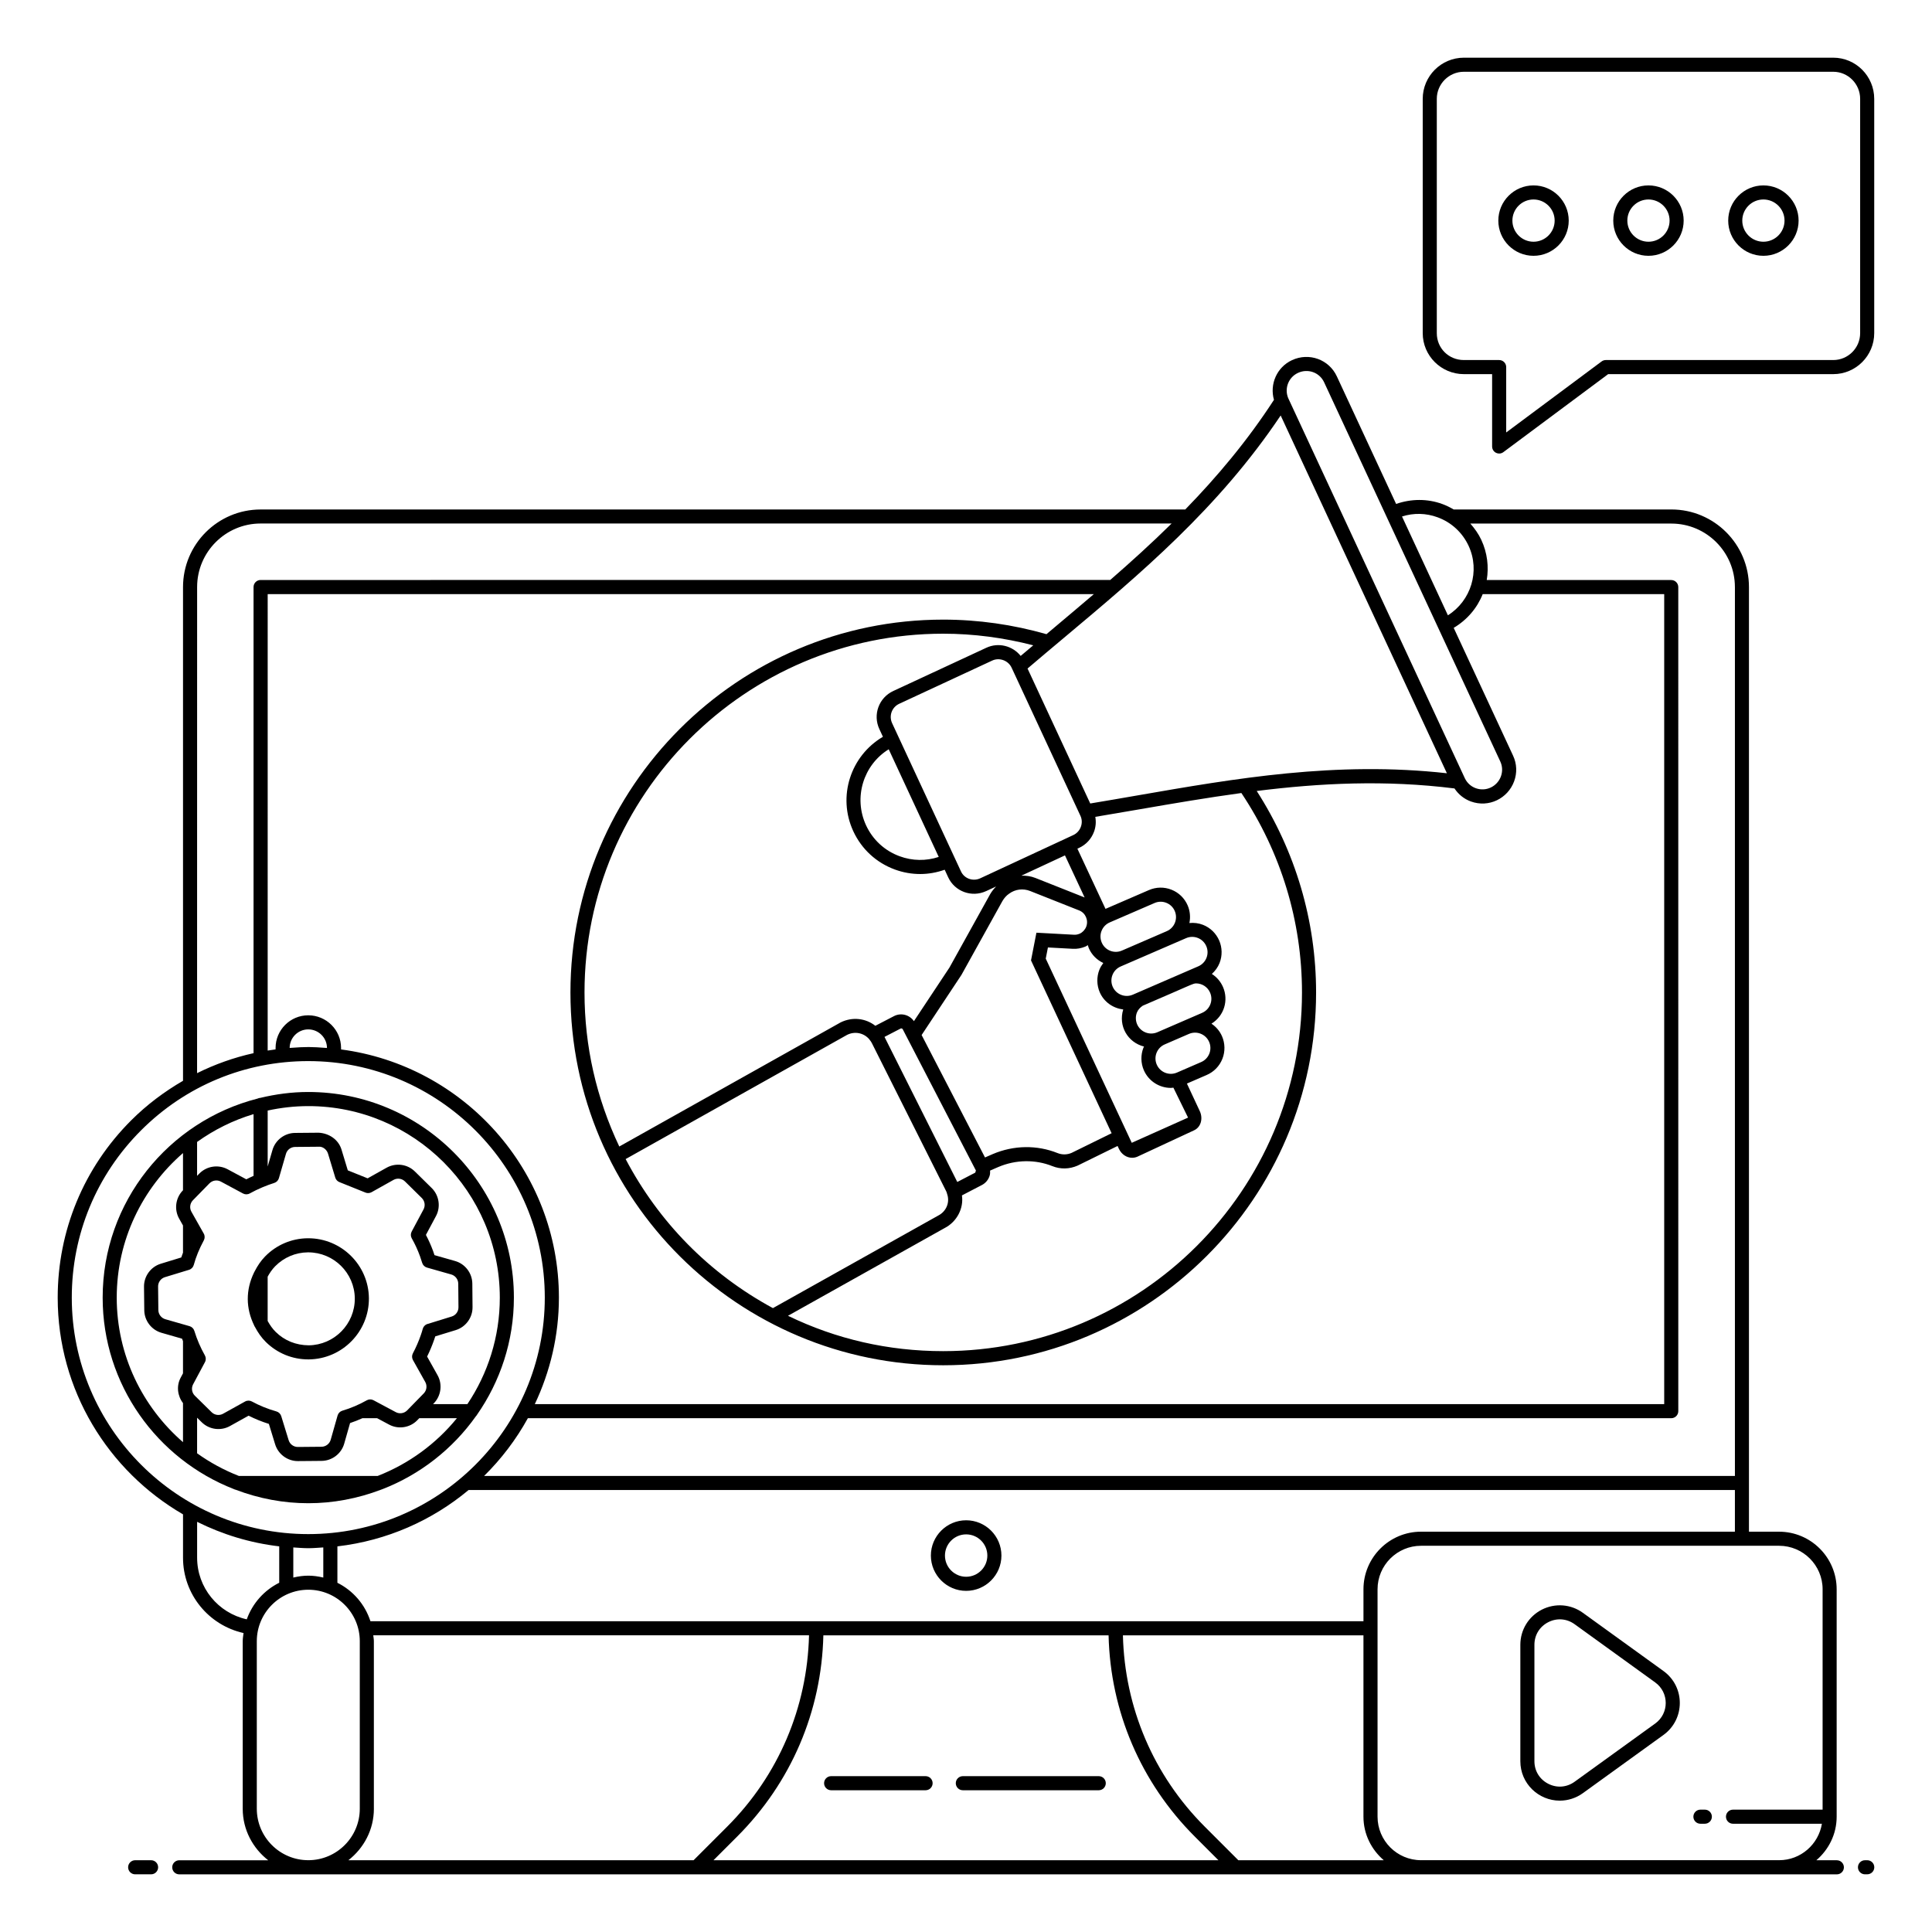 <?xml version="1.0" encoding="UTF-8"?>
<!-- Uploaded to: ICON Repo, www.svgrepo.com, Generator: ICON Repo Mixer Tools -->
<svg fill="#000000" width="800px" height="800px" version="1.1" viewBox="144 144 512 512" xmlns="http://www.w3.org/2000/svg">
 <g>
  <path d="m184.04 636.98h-4.219c-1.031 0-1.867 0.836-1.867 1.867s0.836 1.867 1.867 1.867h4.219c1.031 0 1.867-0.836 1.867-1.867 0-1.035-0.836-1.867-1.867-1.867z"/>
  <path d="m630.78 636.98h-5.426c3.266-2.801 5.379-6.906 5.379-11.531v-60.27c0-8.414-6.844-15.262-15.258-15.262h-7.984v-250.34c0-11.34-9.223-20.562-20.562-20.562h-57.695c-0.949-0.559-1.941-1.055-2.996-1.441-3.996-1.461-8.27-1.402-12.254-0.023l-15.707-33.809c-2.07-4.469-7.344-6.406-11.887-4.297-4.023 1.871-5.961 6.379-4.777 10.516-7.078 10.902-15.07 20.383-23.5 29.051l-245.05 0.008c-11.34 0-20.562 9.223-20.562 20.562v130.84c-4.957 2.875-9.602 6.348-13.762 10.508-12.543 12.543-19.449 29.219-19.449 46.961 0 24.52 13.391 45.926 33.211 57.43v11.508c0 9.668 6.789 17.883 16.039 19.945-0.09 0.723-0.219 1.434-0.219 2.18v44.387c0 5.562 2.672 10.465 6.754 13.648h-23.57c-1.031 0-1.867 0.836-1.867 1.867s0.836 1.867 1.867 1.867h439.28c1.031 0 1.867-0.836 1.867-1.867-0.008-1.035-0.84-1.867-1.871-1.867zm-158.61 0-8.906-8.906c-13.594-13.598-21.207-31.543-21.68-50.695h63.746v48.066c0 4.629 2.117 8.73 5.379 11.531zm154.84-71.805v58.402h-23.746c-1.031 0-1.867 0.836-1.867 1.867s0.836 1.867 1.867 1.867h23.559c-0.898 5.465-5.621 9.66-11.34 9.66h-94.891c-6.356 0-11.527-5.172-11.527-11.527v-60.27c0-6.359 5.172-11.527 11.527-11.527h94.891c6.356 0 11.527 5.172 11.527 11.527zm-106.42-15.262c-8.414 0-15.258 6.848-15.258 15.262v8.473c-87.32-0.008-175.95-0.004-263.16 0-1.441-4.469-4.609-8.121-8.758-10.195v-9.648c13.137-1.527 25.113-6.875 34.773-14.938h335.58v11.047zm-294.89 4.375c1.344 0 2.652-0.121 3.977-0.203v7.984c-2.832-0.668-5.117-0.668-7.949 0v-7.981c1.32 0.078 2.633 0.199 3.973 0.199zm378.07-254.71v235.56l-331.48 0.004c4.562-4.5 8.48-9.648 11.598-15.301h303.01c1.031 0 1.867-0.836 1.867-1.867l-0.004-218.39c0-1.031-0.836-1.867-1.867-1.867h-48.895c0.586-3.496 0.168-7.191-1.434-10.637-0.75-1.613-1.773-3.027-2.91-4.328h53.277c9.281 0.004 16.836 7.555 16.836 16.832zm-78.805-18.492c3.66 1.336 6.578 4.023 8.227 7.562 3.106 6.688 0.633 14.566-5.484 18.414l-12.16-26.184c3.066-0.984 6.356-0.918 9.418 0.207zm11.965 20.359h48.102v214.66h-299.3c4.051-8.578 6.383-18.121 6.383-28.219 0-33.672-25.207-61.504-57.73-65.773v-0.387c-0.004-4.773-3.902-8.66-8.695-8.66-4.773 0-8.66 3.883-8.66 8.656v0.379c-0.699 0.09-1.398 0.195-2.094 0.309l0.004-120.96h218.94c-3.422 2.922-6.852 5.82-10.262 8.68-0.77 0.645-1.523 1.289-2.293 1.934-8.891-2.543-18.086-3.859-27.367-3.859-54.469 0-98.785 44.332-98.785 98.82 0 54.973 44.672 98.785 98.785 98.785 54.488 0 98.82-44.316 98.82-98.785 0-19.035-5.469-37.414-15.734-53.406 16.75-2.094 34.09-2.973 52.41-0.672 1.039 1.57 2.527 2.785 4.34 3.449 4.769 1.738 9.789-0.801 11.461-5.32 0.828-2.242 0.734-4.66-0.27-6.812l-15.738-33.875c3.574-2.125 6.231-5.277 7.684-8.938zm-306.28 120.28c-4.316-0.32-5.32-0.344-9.887-0.012 0.004-2.707 2.215-4.914 4.926-4.914 2.734 0 4.961 2.211 4.961 4.926zm252.74-167.62 44.051 94.816c-29.41-3.266-56.121 1.375-81.992 5.871-4.191 0.727-8.363 1.453-12.523 2.141l-16.617-35.766c3.207-2.734 6.449-5.457 9.707-8.188 20.125-16.871 40.91-34.297 57.375-58.875zm-173.59 197.06 58.719-32.93c2.004-0.977 4.293-0.535 5.758 1.078 0.453 0.543 0.676 0.914 0.785 1.141l19.691 39.246c0.086 0.168 0.152 0.344 0.246 0.723 0.781 2.234-0.23 4.644-2.398 5.734l-43.77 24.508c-16.957-9.191-30.273-22.859-39.031-39.5zm120.63-88.035c-0.363 0.973-1.07 1.742-1.992 2.172l-24.66 11.457c-1.926 0.895-4.219 0.09-5.102-1.812 0.68 1.461-9.797-21.09-18.258-39.301-0.895-1.93-0.082-4.223 1.875-5.133l24.66-11.457c1.875-0.875 4.227-0.039 5.125 1.867l18.273 39.328c0.406 0.898 0.438 1.918 0.078 2.879zm22.777 27.637-11.883 5.144c-0.996 0.434-2.102 0.453-3.113 0.055-2.144-0.848-3.086-3.258-2.293-5.266 0.406-1.02 1.172-1.82 2.168-2.25l11.883-5.144c0.52-0.227 1.07-0.34 1.621-0.34 0.508 0 1.008 0.098 1.496 0.289 1.008 0.398 1.805 1.168 2.234 2.164 0.898 2.082-0.074 4.469-2.113 5.348zm8.355 9.316c-0.383 0.16-13.004 5.633-17.34 7.512-2.051 0.895-4.457-0.055-5.352-2.113-0.887-2.043 0.035-4.449 2.113-5.352 31.281-13.547-1.445 0.625 17.348-7.512 0.516-0.223 1.066-0.336 1.613-0.336 0.508 0 1.012 0.094 1.496 0.285 1.008 0.398 1.805 1.168 2.238 2.168 0.898 2.07-0.062 4.461-2.117 5.348zm-56.527 50.656-16.797-32.445 10.555-15.934 10.867-19.586c0.488-0.82 1.066-1.465 1.777-1.945 1.605-1.184 3.691-1.445 5.559-0.703l12.992 5.148c1.695 0.668 2.527 2.617 1.867 4.324-0.336 0.828-0.973 1.496-1.723 1.836-0.531 0.215-1.008 0.328-1.598 0.277l-9.871-0.535-1.434 7.34 0.258 0.551 21.102 45.25-10.602 5.207c-1.195 0.52-2.516 0.535-3.719 0.055-5.438-2.176-11.605-2.121-17.215 0.281zm-2.535 3.996-4.809 2.5-19.289-38.445 4.273-2.215c0.168-0.086 0.449-0.031 0.562 0.191l19.391 37.441-0.156 0.477zm41.426-7.879c-0.16-0.348 2.219 4.75-22.793-48.812l0.578-2.957 6.644 0.359c1.09 0.051 2.133-0.129 3.246-0.574 0.246-0.109 0.465-0.262 0.691-0.398 0.082 0.27 0.145 0.547 0.258 0.809 0.758 1.754 2.121 3.113 3.836 3.922-0.414 0.555-0.781 1.145-1.043 1.805-0.75 1.902-0.711 4.074 0.102 5.953 1.141 2.625 3.57 4.234 6.223 4.562-1.352 4.375 1.18 8.723 5.512 9.828-0.047 0.105-0.113 0.199-0.156 0.305-0.75 1.898-0.715 4.07 0.102 5.953 1.277 2.938 4.156 4.699 7.168 4.699 0.223 0 0.445-0.047 0.668-0.066l3.887 7.938zm11.977-18.613c-2.055 0.895-4.457-0.059-5.352-2.117s0.051-4.457 2.117-5.348c0.379-0.164 6.82-2.957 6.418-2.781 2.078-0.898 4.465 0.078 5.348 2.117 0.426 0.984 0.449 2.113 0.059 3.098-0.406 1.02-1.172 1.82-2.176 2.25zm6.676-15.828c-0.449 0.195-12.734 5.519-11.875 5.144-2.066 0.895-4.461-0.055-5.356-2.113-0.422-0.984-0.445-2.117-0.059-3.102 0.309-0.777 0.879-1.367 1.555-1.824 12.68-5.43 13.293-5.91 14.117-5.91 1.555 0 3.059 0.902 3.727 2.453v0.004c0.906 2.074-0.059 4.465-2.109 5.348zm-31.211-30.605-12.988-5.148c-1.203-0.477-2.457-0.625-3.699-0.605l11.547-5.371 5.215 11.168c-0.023-0.012-0.047-0.031-0.074-0.043zm-38.594-10.715c-3.359 1.113-6.988 1.062-10.359-0.18-3.957-1.449-7.113-4.356-8.891-8.18-3.418-7.363-0.719-16.02 5.996-20.168zm21.715-53.27c-2.133-2.668-5.879-3.664-9.109-2.156l-24.66 11.457c-3.832 1.785-5.449 6.285-3.684 10.086l0.949 2.043c-8.562 5.035-12.129 15.832-7.84 25.055 2.195 4.727 6.094 8.316 10.984 10.113 2.191 0.805 4.461 1.203 6.727 1.203 2.199 0 4.387-0.391 6.496-1.137l0.941 2.027c1.723 3.715 6.191 5.418 10.059 3.629l2.633-1.223c-0.566 0.578-1.098 1.227-1.559 2.004l-10.82 19.504-9.406 14.188c-1.133-1.633-3.293-2.297-5.199-1.379l-5.023 2.606c-2.582-2.016-6.082-2.426-9.188-0.906l-58.672 32.898c-6.094-12.883-9.215-26.598-9.215-40.812 0-52.434 42.641-95.09 95.055-95.09 8.078 0 16.086 1.074 23.871 3.078-1.113 0.934-2.234 1.871-3.34 2.812zm-20.18 151.64c3.32-1.688 5.117-5.297 4.613-8.668l5.293-2.754c1-0.516 1.754-1.434 2.066-2.519 0.125-0.43 0.125-0.867 0.102-1.309l2.156-0.934c4.664-1.996 9.863-2.043 14.355-0.242 2.137 0.852 4.473 0.816 6.664-0.133l10.613-5.211 0.344 0.738c0.691 1.496 2.082 2.391 3.519 2.391 0.461 0 0.934-0.094 1.387-0.289l14.953-6.957c1.895-0.82 2.492-3.164 1.586-5.113l-3.414-7.309 5.25-2.277c1.914-0.828 3.394-2.356 4.16-4.301 0.75-1.898 0.715-4.07-0.102-5.953-0.613-1.414-1.609-2.539-2.801-3.34 3.406-2.106 4.562-6.242 3.062-9.707-0.629-1.449-1.656-2.644-2.961-3.473 0.879-0.797 1.598-1.766 2.047-2.906 0.75-1.902 0.715-4.07-0.102-5.953-0.832-1.914-2.356-3.391-4.289-4.156-1.168-0.461-2.394-0.598-3.606-0.48 0.32-1.559 0.176-3.203-0.465-4.676-0.828-1.914-2.352-3.391-4.285-4.156-1.938-0.766-4.059-0.73-5.969 0.098l-11.516 4.984-7.449-15.953 0.488-0.227c1.812-0.844 3.203-2.352 3.91-4.246 0.488-1.297 0.582-2.652 0.348-3.961 3.93-0.652 7.859-1.324 11.816-2.012 8.836-1.535 17.789-3.059 26.895-4.305 10.488 15.723 16.062 33.961 16.062 52.855 0 52.414-42.656 95.055-95.086 95.055-14.539 0-28.348-3.176-41.129-9.371zm93.66-226.64c2.613-1.219 5.695-0.164 6.934 2.481 30.66 65.996-5.199-11.191 46.699 100.52 0.574 1.242 0.629 2.644 0.148 3.945-0.984 2.66-3.93 4.113-6.676 3.106-1.266-0.461-2.262-1.383-2.848-2.57l-46.852-100.83c-1.035-2.539 0.078-5.481 2.594-6.648zm-291.73 56.742c0-9.281 7.551-16.832 16.832-16.832h241.42c-5.309 5.238-10.77 10.176-16.27 14.965l-225.16 0.004c-1.031 0-1.867 0.836-1.867 1.867v123.53c-5.203 1.156-10.215 2.938-14.965 5.297zm-33.215 188.31c0-16.746 6.523-32.484 18.359-44.32 11.832-11.84 27.574-18.355 44.312-18.355h0.004c34.559 0 62.676 28.117 62.676 62.676s-28.117 62.676-62.676 62.676c-34.559 0-62.676-28.117-62.676-62.676zm33.215 68.934v-9.512c6.699 3.336 14.016 5.598 21.758 6.5v9.645c-3.992 1.996-7.09 5.453-8.602 9.695-7.586-1.672-13.156-8.398-13.156-16.328zm15.816 66.516v-44.387c0-7.523 6.117-13.645 13.652-13.645 7.523 0 13.641 6.121 13.641 13.645v44.387c0 7.523-6.117 13.645-13.652 13.645-7.523-0.004-13.641-6.125-13.641-13.645zm31.023 0v-44.387c0-0.535-0.109-1.043-0.16-1.566h115.48c-0.473 19.148-8.086 37.098-21.68 50.695l-8.906 8.906h-91.48c4.078-3.184 6.75-8.086 6.75-13.648zm90.008 13.648 6.269-6.266c14.305-14.305 22.371-33.18 22.844-53.332h75.586c0.473 20.152 8.539 39.027 22.844 53.332l6.266 6.266z"/>
  <path d="m638.84 636.98h-0.598c-1.031 0-1.867 0.836-1.867 1.867s0.836 1.867 1.867 1.867l0.598-0.004c1.031 0 1.867-0.836 1.867-1.867s-0.836-1.863-1.867-1.863z"/>
  <path d="m211.56 495.64c0.766 1.453 1.699 2.832 2.906 4.016 3.023 2.969 7.004 4.598 11.227 4.598h0.164 0.004c8.84-0.102 15.973-7.375 15.902-16.223-0.09-8.785-7.285-15.879-16.074-15.879h-0.137c-4.277 0.043-8.289 1.75-11.293 4.812-1.145 1.164-2.016 2.5-2.746 3.906-0.066 0.109-0.137 0.219-0.18 0.344-2.273 4.656-2.18 9.531 0 13.992 0.043 0.16 0.129 0.301 0.227 0.434zm14.016-19.754h0.109c6.746 0 12.27 5.445 12.34 12.184 0.059 6.789-5.418 12.375-12.207 12.453-3.344-0.027-6.387-1.219-8.738-3.531-0.887-0.867-1.57-1.875-2.148-2.93v-11.727c0.539-0.988 1.172-1.93 1.984-2.758 2.305-2.344 5.383-3.656 8.66-3.691z"/>
  <path d="m206.41 538.78c12.594 4.789 26.004 4.793 38.613-0.016 0.121-0.035 0.238-0.07 0.352-0.129 10.027-3.902 18.609-10.668 24.746-19.316 0.121-0.113 0.207-0.254 0.297-0.395 6.141-8.816 9.77-19.512 9.77-31.047 0-30.047-24.445-54.488-54.492-54.488-4.379 0-8.613 0.574-12.695 1.555-0.27 0.012-0.523 0.082-0.75 0.195-23.555 6.012-41.043 27.344-41.043 52.742 0 23.074 14.438 42.797 34.734 50.73 0.145 0.078 0.301 0.129 0.469 0.168zm37.691-3.644h-36.809c-3.953-1.547-7.656-3.562-11.059-6v-9.43l1.23 1.211c1.973 1.941 5.043 2.356 7.457 1.012l4.961-2.758c1.711 0.863 3.508 1.594 5.375 2.176l1.66 5.418c0.805 2.621 3.269 4.441 6.008 4.441 0.375 0 6.688-0.055 6.312-0.055 2.766-0.027 5.227-1.902 5.981-4.562l1.555-5.461c1.113-0.367 2.207-0.809 3.285-1.293h3.879l3.188 1.703c2.449 1.312 5.519 0.836 7.449-1.148l0.543-0.555h9.973c-5.508 6.773-12.73 12.07-20.988 15.301zm-32.902-79.523c-0.645 0.293-1.289 0.586-1.922 0.918l-4.969-2.672c-2.465-1.316-5.523-0.848-7.477 1.141l-0.602 0.613v-8.984c4.504-3.227 9.535-5.746 14.965-7.371zm-17.102 24.902c0.613-0.188 1.086-0.676 1.254-1.293 0.586-2.148 1.457-4.277 2.66-6.508 0.305-0.566 0.301-1.246-0.016-1.805l-3.269-5.793c-0.551-0.98-0.391-2.231 0.398-3.035l4.379-4.477c0.793-0.809 2.039-1.004 3.039-0.465l5.859 3.148c0.562 0.301 1.238 0.297 1.797-0.02 2.074-1.168 4.699-2.231 6.473-2.773 0.598-0.188 1.062-0.66 1.242-1.262l1.863-6.434c0.312-1.094 1.289-1.836 2.43-1.848l6.25-0.055c1.043-0.109 2.137 0.734 2.465 1.809l1.93 6.371c0.164 0.543 0.566 0.98 1.09 1.191l6.918 2.781c0.516 0.211 1.113 0.168 1.605-0.102l5.824-3.262c0.98-0.551 2.231-0.383 3.035 0.41l4.457 4.391c0.801 0.789 0.988 2.027 0.461 3.019l-3.141 5.871c-0.301 0.566-0.297 1.246 0.023 1.801 0.836 1.469 1.551 3.016 2.188 4.758 0.191 0.566 0.387 1.133 0.57 1.73 0.184 0.609 0.664 1.086 1.277 1.258l6.434 1.828c1.078 0.309 1.84 1.305 1.852 2.43l0.055 6.254c0.008 1.141-0.719 2.129-1.805 2.461l-6.602 2.039c-0.516 0.227-0.906 0.676-1.055 1.223-0.148 0.551-0.328 1.117-0.516 1.656-0.57 1.648-1.277 3.277-2.102 4.84-0.297 0.559-0.285 1.23 0.023 1.781l3.258 5.812c0.547 0.98 0.383 2.223-0.402 3.023l-4.394 4.496c-0.785 0.805-2.023 1-3.019 0.465l-5.898-3.152c-0.559-0.301-1.238-0.297-1.797 0.023-2.059 1.164-4.231 2.086-6.453 2.742-0.617 0.18-1.094 0.664-1.27 1.277l-1.828 6.434c-0.309 1.078-1.309 1.84-2.426 1.852-0.57 0.004 2.203-0.02-6.281 0.055-1.129 0-2.109-0.723-2.438-1.801l-1.961-6.367c-0.188-0.605-0.668-1.078-1.277-1.25-2.289-0.648-4.481-1.535-6.508-2.637-0.543-0.297-1.223-0.309-1.797 0.008l-5.844 3.246c-0.973 0.543-2.227 0.375-3.023-0.41l-4.449-4.379c-0.801-0.789-0.988-2.027-0.457-3.019l3.137-5.871c0.301-0.562 0.293-1.242-0.023-1.797-1.152-2.039-2.09-4.223-2.789-6.492-0.184-0.605-0.66-1.074-1.27-1.246l-6.418-1.84c-1.074-0.309-1.836-1.305-1.848-2.422l-0.07-6.254c-0.012-1.121 0.73-2.137 1.801-2.465zm82.359 7.367c0 10.438-3.172 20.145-8.594 28.223h-9.098l0.203-0.211c1.934-1.98 2.34-5.047 0.988-7.453l-2.766-4.941c0.715-1.445 1.336-2.938 1.863-4.445 0.102-0.297 0.199-0.598 0.301-0.906l5.434-1.664c2.637-0.809 4.465-3.297 4.441-6.062l-0.055-6.258c-0.027-2.766-1.902-5.227-4.562-5.984l-5.465-1.555c-0.113-0.336-0.238-0.699-0.379-1.117-0.535-1.453-1.168-2.875-1.895-4.246l2.664-4.981c1.309-2.438 0.844-5.492-1.125-7.438l-4.461-4.391c-1.973-1.945-5.035-2.363-7.477-1.008l-5.043 2.824-5.258-2.113-1.672-5.516c-0.801-2.648-3.316-4.328-6.066-4.461l-6.25 0.055c-2.762 0.023-5.223 1.895-5.984 4.551l-1.262 4.348v-14.828c3.473-0.754 7.07-1.176 10.766-1.176 27.977-0.008 50.75 22.766 50.75 50.754zm-101.52 0c0-15.293 6.828-28.996 17.562-38.309v9.859l-0.043 0.043c-1.938 1.984-2.34 5.055-0.98 7.473l1.023 1.816v7.199c-0.152 0.426-0.328 0.852-0.461 1.277l-5.434 1.664c-2.644 0.812-4.469 3.309-4.438 6.074l0.07 6.254c0.031 2.754 1.902 5.211 4.551 5.969l5.461 1.566c0.074 0.223 0.172 0.434 0.25 0.656v8.523l-0.617 1.152c-1.168 2.176-0.855 4.805 0.617 6.734v10.355c-10.73-9.312-17.562-23.016-17.562-38.309z"/>
  <path d="m435.18 614.7h-36.02c-1.031 0-1.867 0.836-1.867 1.867s0.836 1.867 1.867 1.867h36.02c1.031 0 1.867-0.836 1.867-1.867-0.004-1.031-0.836-1.867-1.867-1.867z"/>
  <path d="m389.29 614.7h-25.031c-1.031 0-1.867 0.836-1.867 1.867s0.836 1.867 1.867 1.867h25.031c1.031 0 1.867-0.836 1.867-1.867-0.004-1.031-0.836-1.867-1.867-1.867z"/>
  <path d="m400.04 546.89c-5.152 0-9.348 4.195-9.348 9.352s4.195 9.352 9.348 9.352c5.152 0 9.348-4.195 9.348-9.352s-4.195-9.352-9.348-9.352zm0 14.969c-3.098 0-5.617-2.519-5.617-5.617s2.519-5.617 5.617-5.617c3.098 0 5.617 2.519 5.617 5.617 0 3.094-2.519 5.617-5.617 5.617z"/>
  <path d="m531.95 243.15h7.477v19.176c0 0.707 0.398 1.352 1.027 1.668 0.266 0.133 0.555 0.199 0.84 0.199 0.395 0 0.789-0.125 1.113-0.371l27.77-20.672h59.648c5.992 0 10.863-4.871 10.863-10.863v-62.09c0-6.016-4.871-10.91-10.863-10.91h-97.875c-6.016 0-10.914 4.894-10.914 10.91v62.09c0 5.992 4.898 10.863 10.914 10.863zm-7.184-72.953c0-3.957 3.223-7.18 7.184-7.18h97.875c3.934 0 7.133 3.219 7.133 7.18v62.09c0 3.934-3.199 7.129-7.133 7.129h-60.27c-0.402 0-0.789 0.129-1.113 0.371l-25.285 18.82v-17.324c0-1.031-0.836-1.867-1.867-1.867h-9.34c-4.027 0-7.184-3.133-7.184-7.129z"/>
  <path d="m550.4 211.79c5.144 0 9.328-4.188 9.328-9.328 0-5.144-4.184-9.328-9.328-9.328-5.144 0-9.328 4.188-9.328 9.328-0.004 5.144 4.18 9.328 9.328 9.328zm0-14.926c3.086 0 5.598 2.512 5.598 5.598 0 3.086-2.512 5.598-5.598 5.598-3.086 0-5.598-2.512-5.598-5.598 0-3.09 2.512-5.598 5.598-5.598z"/>
  <path d="m580.86 211.79c5.144 0 9.328-4.188 9.328-9.328 0-5.144-4.184-9.328-9.328-9.328s-9.328 4.188-9.328 9.328c-0.004 5.144 4.18 9.328 9.328 9.328zm0-14.926c3.086 0 5.598 2.512 5.598 5.598 0 3.086-2.512 5.598-5.598 5.598-3.086 0-5.598-2.512-5.598-5.598 0-3.09 2.508-5.598 5.598-5.598z"/>
  <path d="m611.32 211.79c5.144 0 9.328-4.188 9.328-9.328 0-5.144-4.184-9.328-9.328-9.328-5.144 0-9.328 4.188-9.328 9.328 0 5.144 4.184 9.328 9.328 9.328zm0-14.926c3.086 0 5.598 2.512 5.598 5.598 0 3.086-2.512 5.598-5.598 5.598-3.086 0-5.598-2.512-5.598-5.598 0-3.09 2.512-5.598 5.598-5.598z"/>
  <path d="m557.36 621.19c2.152 0 4.293-0.668 6.117-1.984l21.355-15.426c5.762-4.164 5.801-12.754 0-16.945l-21.355-15.426c-3.199-2.312-7.367-2.625-10.879-0.836-3.508 1.797-5.691 5.363-5.691 9.309v30.852c-0.004 5.918 4.82 10.457 10.453 10.457zm-6.723-41.309c0-2.574 1.371-4.812 3.664-5.984 2.289-1.172 4.906-0.969 6.988 0.535l21.355 15.426c3.707 2.676 3.734 8.199 0 10.895l-21.355 15.426c-2.086 1.508-4.699 1.711-6.992 0.535-2.293-1.172-3.66-3.406-3.66-5.981z"/>
  <path d="m594.63 627.31h1.168c1.031 0 1.867-0.836 1.867-1.867s-0.836-1.867-1.867-1.867h-1.168c-1.031 0-1.867 0.836-1.867 1.867s0.832 1.867 1.867 1.867z"/>
 </g>
</svg>